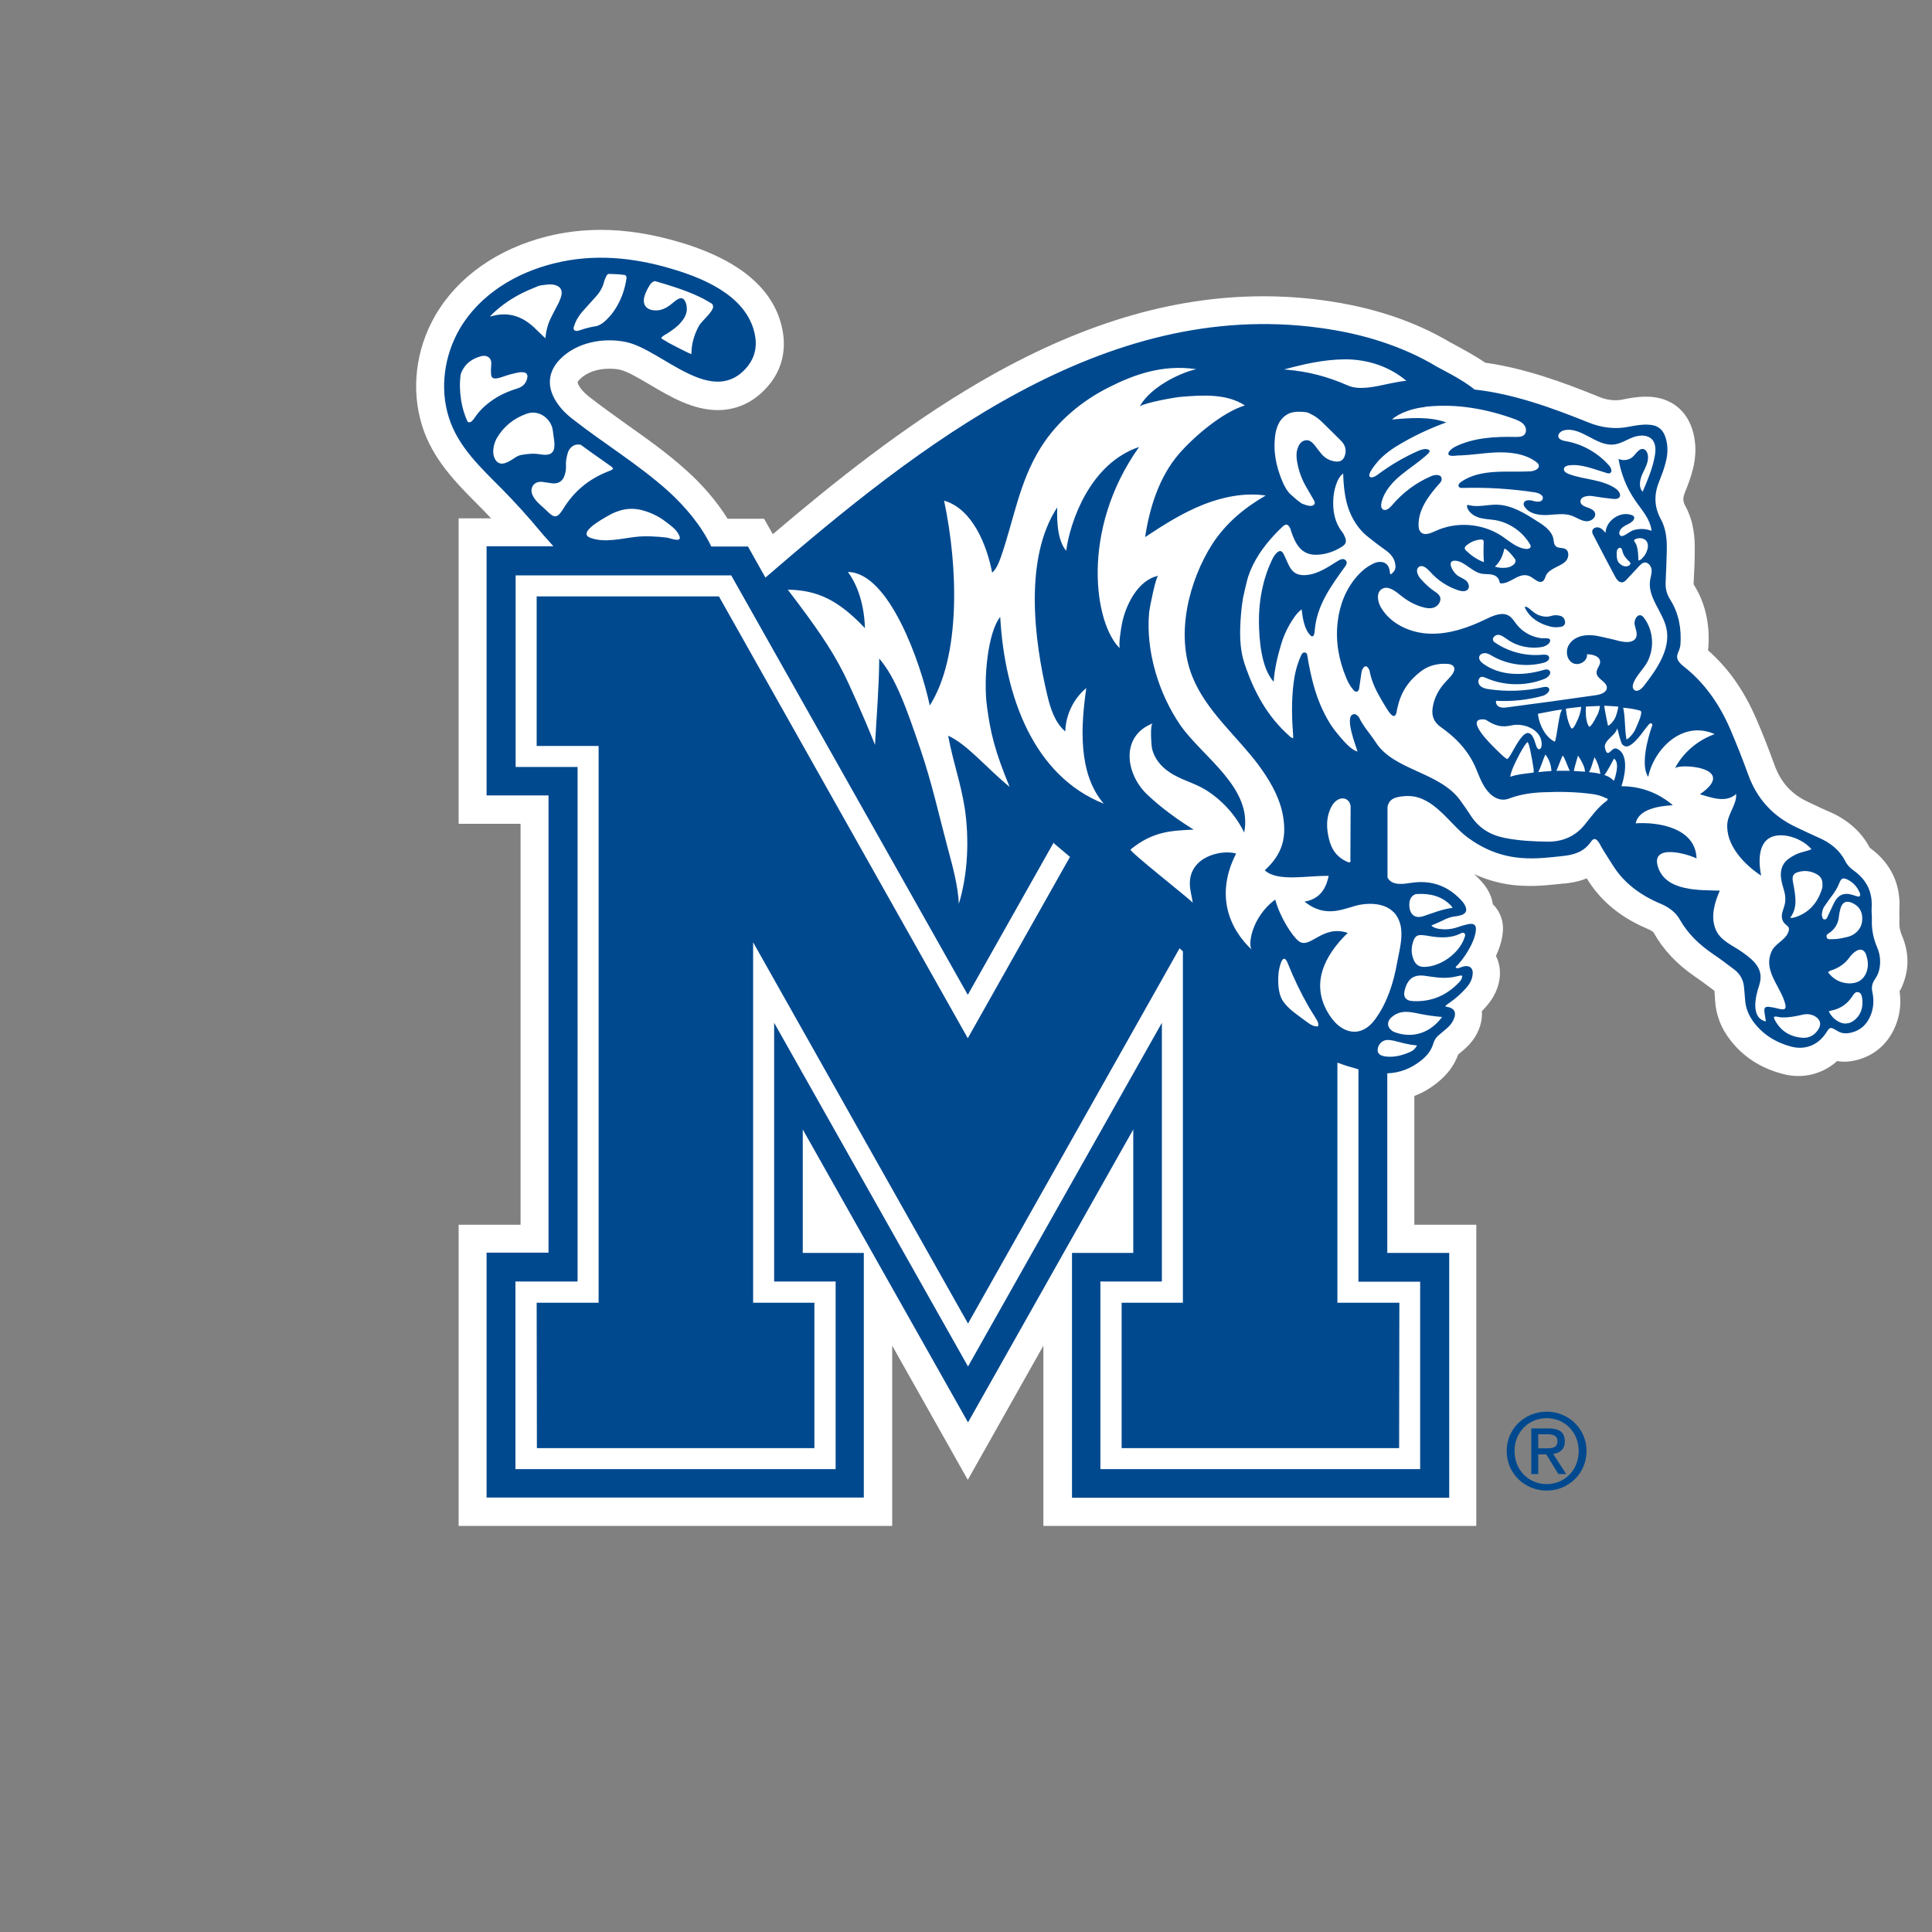 <?xml version="1.0" encoding="utf-8"?>
<!-- Generator: Adobe Illustrator 27.4.0, SVG Export Plug-In . SVG Version: 6.00 Build 0)  -->
<svg version="1.1" id="Layer_1" xmlns="http://www.w3.org/2000/svg" xmlns:xlink="http://www.w3.org/1999/xlink" x="0px" y="0px"
	 viewBox="0 0 864 864" style="enable-background:new 0 0 864 864;" xml:space="preserve">
<rect x="0" y="0" width="864" height="864" fill="#808080" stroke="none"/>
<style type="text/css">
	.st0{fill:#FFFFFF;}
	.st1{fill:#00498F;}
</style>
<g>
	<path class="st0" d="M466.6,682.4v-80.6l-33.8,60l-33.8-60v80.6H205.1V547.7h27.7V368.4h-27.7V231.8l14.5,0
		c-1.3-1.4-2.6-2.7-3.9-4.1c-0.8-0.8-1.6-1.6-2.5-2.5c-9.2-9.3-19.7-19.8-24.4-34.7c-5.1-16.2-2.9-34.3,5.9-49.5
		c10-17.2,27.8-29.7,50-35.3c7.7-1.9,15.7-2.9,23.9-2.9c11.6,0,23.3,1.9,36,5.7c27.5,8.3,42.8,22,45.6,40.7
		c1.2,8.2-0.8,15.9-5.7,22.2c-7.8,9.9-17,12-23.5,12c-11.2,0-21.5-6.1-30.6-11.5c-4.6-2.7-9.9-5.8-12.9-6.5
		c-1.6-0.4-3.3-0.5-5.1-0.5c-5.4,0-10.1,1.7-13.1,4.7c-0.7,0.7-1,1.2-1,1.3c0,0.1,0.1,0.7,0.6,1.6c0.9,1.6,2.4,3.2,4.4,4.8
		c5.5,4.3,11.1,8.3,17.1,12.6c8.9,6.3,18.1,12.8,26.6,20.5c7.5,6.7,13.7,14.1,18.4,21.6l16.3,0l3.9,6.9
		c27.4-23.3,58.6-48.3,92.8-68.2c44.2-25.7,85.6-38.2,126.6-38.2c8.9,0,17.9,0.6,26.7,1.8c22,3,40.7,9.2,57.2,19
		c0.3,0.1,0.8,0.4,1.5,0.8c3.3,1.8,9,4.8,13.8,8.1c17.7,2.5,34.8,8.7,50.7,15.2c2.6,1.1,5,1.6,7.5,1.6c1.2,0,2.4-0.1,3.6-0.4
		c2.9-0.6,6.3-1.2,10.1-1.2c0.3,0,0.6,0,0.9,0c10.2,0.3,17.6,6.1,20.2,16c1.4,5.3,1.3,10.9-0.2,16.7c-0.8,3.1-1.9,6.3-3.5,10.1
		c-1.1,2.8-0.8,4.3,0.2,6.1c3.8,7,4.3,14.1,4.2,20.1c0,4.2-0.2,8.7-0.5,14.3c0,0.5,0,0.6,0.1,0.8c5.1,8.1,7.2,17.5,6.5,27.8
		c0,0.5-0.1,1-0.2,1.5c9,7.9,16,17.8,21.4,30.2c2.9,6.6,5.6,13.5,8.4,21.2c2.8,7.7,7.5,12.9,14.9,16.4l1.7,0.8
		c2.8,1.3,5.4,2.6,8.1,3.7c8.1,3.6,14.1,8.9,17.8,15.9c0.1,0.1,0.2,0.1,0.3,0.3c9.3,6.8,13.8,16.4,13,27.8c0,0.3,0,1,0,1.5
		c0,1,0.1,2.3,0,3.7c-0.1,2.1,0.3,4.1,1.2,6.2c2.7,6.3,3.2,13,1.2,19.4c-0.6,1.9-1.3,3.7-2.3,5.4c0.9,6,0,12-2.7,17.4
		c-3.7,7.5-10.3,12.4-18.6,13.8c-1.1,0.2-2.3,0.3-3.4,0.3c-1.1,0-2.1-0.1-3.2-0.3c-4.8,4.3-10.9,6.7-17.4,6.7
		c-2.3,0-4.6-0.3-6.8-0.9c-9.8-2.5-17.8-7.6-23.7-15.3c-4.1-5.3-6.3-11.2-6.7-17.5c0-0.6-0.1-1.2-0.1-1.8c-0.1-0.8-0.1-1.7-0.2-2.6
		l-0.4-0.3c-2.8-2.1-5.4-4.1-8.1-5.9c-8.3-5.7-14.4-12.2-18.6-19.7c-0.2-0.4-1-1-2.1-1.5l-0.9-0.4c-1.2-0.5-2.4-1.1-3.7-1.7
		c-10-4.9-17.8-11.8-23.1-20.5c-0.1-0.1-0.1-0.2-0.2-0.3c-4.2,1.7-7.9,2.1-9.8,2.3l-0.4,0c-4.8,0.5-9.8,1.1-15.1,1.1
		c-1.8,0-3.6-0.1-5.4-0.2c-6.9-0.5-13.5-2.3-19.7-5.1c0.9,0.8,1.8,1.6,2.6,2.5c1.3,1.4,3.2,3.5,4.5,6.5c0.7,1.5,1.1,3,1.3,4.5
		c0.3,0.3,0.6,0.6,0.9,0.9c1.6,1.9,4.3,5.9,3.5,12.2c-0.5,4.2-1.9,7.6-3,10c1.6,3.2,2.2,6.9,1.5,10.9c-0.7,4-2.5,7.8-5.6,11.4
		c-0.7,0.8-1.4,1.6-2.2,2.4c0.2,2.7-0.2,5.9-2,9.6c-1.3,2.7-3.2,5.1-5.8,7.4c-0.9,0.8-1.9,1.6-2.8,2.4c-1.7,4.7-4.6,8.7-9,12.3
		c-3.3,2.7-6.8,4.8-10.6,6.2v57.6h27.7v134.7H466.6z"/>
	<path class="st1" d="M839.4,423.5c-1.6-3.8-2.4-7.7-2.3-11.8c0.1-1.9-0.2-3.7-0.1-5.6c0.5-7.1-2.2-12.6-7.9-16.7
		c-1.6-1.1-3-2.5-3.9-4.3c-2.6-5.1-6.8-8.3-11.9-10.5c-3.4-1.5-6.7-3.1-10.1-4.7c-10.4-4.9-17.5-12.7-21.4-23.5
		c-2.5-6.9-5.2-13.7-8.1-20.5c-4.8-11-11.4-20.6-20.9-28c-0.5-0.4-1-0.8-1.4-1.3c-1.3-1.3-1.8-2.8-1-4.6c0.5-1.2,1-2.4,1.1-3.7
		c0.5-7.2-0.7-14-4.6-20.2c-1.6-2.5-2.2-5.1-2-8.1c0.2-4.6,0.4-9.2,0.5-13.8c0.1-4.8-0.3-9.6-2.6-13.9c-3.1-5.6-3.2-11.2-0.8-17
		c1.1-2.8,2.2-5.6,2.9-8.5c0.9-3.4,1.1-6.8,0.2-10.3c-1.2-4.5-3.7-6.5-8.3-6.6c-2.8-0.1-5.5,0.4-8.2,0.9c-6.3,1.3-12.4,0.5-18.3-1.9
		c-15.9-6.4-33.4-12.8-50.9-14.7c-5.2-4.4-15.1-9.2-16.8-10.2c-7.8-4.7-16-8.3-24.5-11.1c-9-3-18.4-5-28-6.3
		c-96.5-13.1-179.4,52.7-247.8,111.7l-7.8-13.9l-16.4,0c-4.5-9.4-11.7-17.9-19.3-24.8c-13.5-12.1-29-21.4-43.1-32.5
		c-3.3-2.6-5.8-5.4-7.5-8.4c-3.7-6.4-2.9-12.7,2.2-18c7.5-7.7,19.6-9.9,29.8-7.7c16,3.5,38.9,30.2,54.4,10.5c3-3.9,3.8-8.3,3.2-12.6
		c-2.6-17.6-21.7-26-36.8-30.5c-17.5-5.3-35.4-7.1-53.3-2.6c-17,4.2-33.2,13.9-42.2,29.4c-6.8,11.8-8.9,26.4-4.8,39.4
		c4.1,13.2,14.4,22.6,23.8,32.1c6,6.1,11.7,12.4,17.1,18.9c1.9,2.3,3.9,4.4,5.9,6.7l-29.9,0v111.4h27.7v204.5h-27.7v109.5h168.7
		V560.3H359v-55.2l73.9,131l73.9-131v55.2h-27.4v109.5h168.7V560.3h-27.7V480c5.5-0.2,10.6-2.1,15.2-5.8c2.5-2,4.5-4.4,5.4-7.6
		c0.5-1.6,1.4-2.9,2.7-3.9c1.1-0.9,2.2-1.9,3.3-2.8c1.2-1,2.2-2.2,2.9-3.6c1.7-3.5,0.6-5.6-3.2-6.1c-0.2,0-0.3-0.1-0.2-0.4
		c0.4-0.6,1.2-0.9,1.8-1.4c2.7-1.9,5.2-4.1,7.4-6.6c1.4-1.6,2.5-3.4,2.8-5.5c0.6-3.3-1.2-4.9-4.4-4c-1,0.3-2,1-3.1,0.5
		c0-0.7,0.7-1,1.1-1.5c2.4-2.7,4.3-5.6,5.9-8.8c1-2.1,1.8-4.2,2-6.4c0.3-2.2-0.7-3.2-2.9-2.9c-1.8,0.3-3.6,0.9-5.4,1.5
		c-2.7,0.9-5.4,1.1-8.1,0.7c-1.2-0.2-2.5-0.5-3.5-1.5c1.8-0.8,3.4-1.4,5-2.2c2-1.1,4.1-1.8,6.4-2c0.7-0.1,1.4-0.3,2.1-0.5
		c2-0.7,2.6-2,1.7-4c-0.5-1.1-1.3-2.1-2.1-2.9c-6-6.3-13.4-8.8-22-7.5c-3.4,0.5-8.8,1.5-10.7-2.4c0,0,0,0,0,0v-31.7
		c0.8-3.2,2.9-4.4,8.2-4.7h1.7c11.1,0.5,18,12.6,25.9,18.5c7.2,5.3,15.1,8.5,24.1,9.2c6.3,0.5,12.4-0.2,18.6-0.9
		c5-0.5,9.4-1.9,12.5-6.4c1.2-1.7,2.2-1.5,3.4,0.2c0.4,0.6,0.8,1.2,1.1,1.9c1.6,2.8,3.4,5.5,5.1,8.2c4.4,7.1,10.5,12.1,17.9,15.8
		c1.4,0.7,2.8,1.3,4.2,1.9c3.3,1.5,6.2,3.6,8,6.8c3.6,6.4,8.8,11.3,14.8,15.4c3.3,2.2,6.4,4.6,9.6,7c2.8,2.1,4.2,5,4.4,8.5
		c0.1,1.6,0.3,3.2,0.4,4.8c0.2,3.9,1.7,7.4,4,10.4c4.3,5.6,10,9,16.8,10.8c6,1.5,11.5-0.6,15.1-5.7c0.4-0.6,0.8-1.2,1.2-1.8
		c0.6-0.9,1.4-1.1,2.3-0.6c0.6,0.3,1.1,0.6,1.7,0.9c1.6,1.1,3.4,1.4,5.3,1.1c4.3-0.7,7.4-3,9.3-6.9c1.8-3.7,2.1-7.6,1.2-11.6
		c-0.4-2-0.1-3.6,1-5.3c0.9-1.3,1.6-2.6,2-4.1C841.2,430.5,840.9,426.9,839.4,423.5z M288.3,132.2c0.5-1.6,1.3-3.1,2.2-4.6
		c0.7-1.1,1.4-1.7,2.4-1.9c7.3,2.1,13.6,4.1,19.6,6.9c2.2,1,4.2,2.2,6,3.3c0.2,0.3,0.3,0.6,0.4,1c0.4,2.2-5.1,6.7-6.2,8.6
		c-2.2,3.9-3.5,8.3-3.5,12.8c0,0.3-6.3-2.9-10.2-5c-1-0.6-2-1.2-3-1.8c-0.1-0.1-0.2-0.3-0.3-0.4c0.8-1,1.9-1.5,2.9-2.1
		c2.1-1.4,4.2-2.8,5.8-4.7c2.3-2.6,3.5-5.4,2.3-8.9c-0.8-2.1-2-2.6-3.9-1.4c-1.1,0.7-2,1.6-3.1,2.4c-2,1.5-4.3,2.6-6.9,2.4
		C288.8,138.6,287.1,136,288.3,132.2z M638.5,181.8c13.2-1.3,26.4,1.1,38.8,5.6c1.5,0.6,3.1,1.2,4.2,2.5s1.3,3.3,0.2,4.5
		c-1,1-2.5,1-3.9,1c-9.2-0.2-18.7,0.3-26.9,4.3c-0.9,0.4-4.2,2.6-2.9,3.8c0.7,0.6,2.8,0.3,3.7,0.2c1.8,0,3.6-0.2,5.4-0.3
		c3.5-0.3,7.1-0.8,10.6-1c6.7-0.4,13.8,0.2,19.2,4.1c0.5,0.4,1,0.8,1.2,1.4c0.6,1.8-2,2.8-3.8,2.9c-10.6,0.5-22.2-1.3-30.9,4.7
		c-0.7,0.5-1.4,1.3-1.1,2c0.3,0.7,1.2,0.8,2,0.7c10.8-0.3,21.6,0.4,32.2,2c1.7,0.3,3.9,1.3,3.4,2.9c-0.4,1.6-2.7,1.4-4.3,0.9
		s-3.9-0.5-4.2,1.1c-0.1,0.7,0.2,1.3,0.6,1.8c2.2,3,6.4,3.6,10.1,3.4c3.7-0.2,7.5-0.9,11,0.4c2.1,0.8,3.9,2.2,6.2,2.4
		s4.8-1.8,3.9-3.9c-1.1-2.6-6.1-2-6.4-4.8c-0.2-2.4,3.3-2.9,5.6-2.5c3,0.5,5.9,0.9,8.9,1.2c1,0.1,2.3,0.1,2.9-0.7
		c0.9-1.2-0.3-2.9-1.5-3.8c-6.1-4.3-14.2-4-21.1-6.6c-1.1-0.4-2.4-1.2-2.2-2.4c0.2-1,1.4-1.4,2.3-1.5c5.7-0.7,11.2,1.8,16.7,3.4
		c0.5,0.2,1.1,0.3,1.6,0.1c1.2-0.6,0.5-2.4-0.4-3.4c-5-5.7-11.9-9.6-19.3-10.9c-1.4-0.2-3.1-0.7-3.4-2c-0.3-1.4,1.3-2.6,2.7-2.9
		c7.6-1.6,14.3,7.2,22,6.4c3.1-0.3,5.7-2.1,8.6-3.2c2.9-1.1,6.5-1.3,8.6,0.9c1.8,1.9,1.7,5,1.2,7.6c-1,5.5-3.2,10.7-5.4,15.8
		c-2-2.2-1.2-5.7,0.1-8.4c1.3-2.7,2.9-5.6,2.1-8.5c-0.2-0.9-0.8-1.8-1.6-2.1c-2-0.7-3.4,1.8-4.9,3.3c-1.7,1.6-4.4,2-6.5,1
		c1.1,6.6,3.6,13,7.4,18.5c2.9,4.3,6.8,8.3,7.4,13.7c-2.6-1-5.4-1.1-8.1-0.3c-1.3,0.3-4.4,3-5.5,2.6c-0.7-0.2-1-1.1-0.8-1.8
		c0.5-1.8,2.4-2.8,3.9-3.5c1.5-0.7,3.6-2.3,2.4-3.6c-0.2-0.3-0.6-0.4-0.9-0.5c-5.1-1.8-11.4,2.5-11.6,8c-0.8-0.9-1.6-1.9-2.7-2.3
		c-1.1-0.4-2.6-0.1-3.1,1c-0.4,0.9,0.1,2,0.6,2.8c3.1,6,6.2,11.9,9.4,17.9c0.7,1.4,1.9,3,3.5,2.7c0.7-0.2,1.3-0.7,1.8-1.3
		c1.9-2,3.8-4.1,5.7-6.1c0.6-0.6,1.2-1.2,2-1.4c1.7-0.4,3.2,1.4,3.4,3.1c0.2,1.7-0.5,3.4-0.7,5.1c-1,7.4,5.6,13.7,7.3,21
		c2.1,9.4-4.2,18.4-10.1,26c-1.1,1.4-3,2.9-4.3,1.7c-0.9-0.8-0.7-2.2-0.2-3.3c1.3-3,3.7-5.4,5.5-8.1c3.9-6.3,3.6-14.9-0.9-20.8
		c-0.3-0.4-0.6-0.8-1.1-1c-1.9-0.9-3.4,1.9-3.1,3.9c0.4,2,1.5,4.2,0.6,6c-1.2,2.4-4.7,2.1-7.3,1.5c-1.9-0.5-3.9-1-5.8-1.4
		c-3-0.7-6.1-1.5-9.1-1.2c-3.1,0.2-6.2,1.6-7.8,4.3s-1,6.6,1.7,8.1c2.7,1.5,6.8-0.8,6.4-3.9c2.5,0,5.8,0.8,5.9,3.4
		c0,1.7-1.7,3.1-1.6,4.9c0.1,2.8,4.6,3.9,4.6,6.6c0,2.2-2.8,3.1-5,3.4c-13.1,1.9-26.3,3.7-39.4,5.4c-1.2,0.2-2.4,0.3-3.5-0.1
		s-2-1.7-1.6-2.8c7,0.4,14.1-0.4,20.8-2.2c1.8-0.5,3.9-2.5,2.5-3.7c-0.6-0.5-1.5-0.3-2.3-0.2c-7.9,1.8-16.2,2.1-24.3,0.9
		c-1.5-0.2-3.1-0.6-4.1-1.8s-0.6-3.4,0.8-3.7c0.7-0.1,1.4,0.2,2.1,0.5c8.2,3.6,17.8,3.7,26.1,0.4c1.6-0.6,3.4-2.5,2.2-3.7
		c-0.7-0.8-1.9-0.5-2.9-0.2c-8.9,2.6-19.2,2.6-26.7-2.9c-1-0.7-2-1.8-1.8-3c0.2-1.2,1.6-1.8,2.8-1.7c1.2,0.1,2.3,0.8,3.3,1.4
		c6.8,3.8,15.1,4.9,22.7,2.9c1.3-0.3,3-1.4,2.4-2.7c-0.4-1-1.8-1-3-0.9c-7.3,0.7-14.8-1.2-20.9-5.3c-0.4-0.3-0.8-0.5-1-0.9
		c-0.7-1.3,0.9-2.8,2.3-2.7s2.6,1.1,3.8,1.9c4.5,3.3,10.4,4.5,15.9,3.5c1.1-0.2,2.8-1.1,3.3-2.2c0.9-2.3-2.5-1.5-3.8-1.7
		c-4.3-0.5-8.3-2.7-11-6.1c-1-1.3-1.9-2.8-3.3-3.8c-3-2-7-0.3-10.3,1.3c-7.8,3.8-16.3,6.8-25,6.6c-8.7-0.2-17.7-4.2-22.1-11.7
		c-1.6-2.7-2.2-6.7,0.4-8.3c2.8-1.7,6.1,1,8.7,3.1c2.6,2.1,5.6,3.8,8.8,4.8c1.9,0.6,4.1,1.1,6,0.3c1.9-0.8,3.3-3.1,2.4-4.9
		c-0.5-1-1.4-1.6-2.3-2.2c-2.4-1.6-4.5-3.6-6.4-5.8c-1.3-1.5-2.3-4.1-0.6-5.2c1.6-1.1,3.6,0.7,4.9,2.1c3.4,3.9,7.8,6.8,12.7,8.4
		c1.5,0.5,3.4,0.7,4.3-0.5c0.8-1.1,0.3-2.7-0.7-3.7c-1-0.9-2.3-1.4-3.5-2.1c-2.4-1.3-6.1-7.6-1-6.9c3.9,0.6,7,4.8,11,5.7
		c2.6,0.6,5.9-0.4,7.7,2.2c1.2,1.7-0.2,2.5,2.5,2.1c4-0.7,7.6-5.3,12-2.9c1.8,1,3.8,3.2,5.5,2c0.8-0.6,1-1.7,1.4-2.6
		c0.8-1.7,2.7-2.7,4.4-3.6s3.6-1.6,4.8-3.2c1.1-1.6,1.1-4.2-0.6-5c-1.3-0.7-3.1-0.2-4.2-1.2c-0.9-0.8-0.9-2.1-1.1-3.3
		c-0.7-3.5-4-5.9-7.1-7.8c-5.6-3.6-11.5-7.3-18.1-7.5c-4.1-0.1-8.2,1.2-12.2,0.3c-0.8-0.2-1.4-0.5-1.2,0.7c0.1,0.7,0.6,1.5,1.1,2.1
		c1,1.2,2.3,2,3.7,2.5c2.5,0.9,5.2,0.9,7.8,1.3c6.3,1.1,12.1,5.1,15.4,10.6c0.3,0.4,0.5,0.9,0.4,1.4c-0.2,0.7-1.2,0.9-2,0.9
		c-4.2-0.4-7.5-3.5-10.9-5.8c-8.7-5.7-20.3-6.6-29.7-2.2c-2.2,1-5,2.2-6.6,0.4c-0.7-0.8-0.9-1.9-0.9-2.9c-0.2-7,4.4-13.2,9.1-18.5
		c0.7-0.7,1.4-1.6,1.2-2.6c-0.3-1.9-3.1-1.7-4.8-0.9c-6.7,2.9-12.7,7.4-17.4,13c-1.1,1.3-2.9,2.8-4.2,1.7c-0.8-0.7-0.7-1.9-0.5-2.9
		c1.2-5.2,5.1-9.5,9.3-12.8c3.3-2.7,6.9-5,10.2-7.9c1-0.9,3.5-2.7,0.9-3.2c-1.3-0.3-2.9,0.3-4.1,0.8c-6.5,2.9-12.6,6.5-18.3,10.8
		c-0.7,0.5-2,1.2-2.9,0.9c-2.2-0.8,3-6.7,3.8-7.6c3.1-3.3,7-5.9,11-8.1c6.1-3.5,12.5-6.4,19.1-8.8c-7.7-2.7-16.1-2-24.3-1.3
		c3.4-3.1,9.6-5,14.2-5.5C637.4,181.9,638,181.8,638.5,181.8z M736.8,245.4c-0.3,1.1-0.7,2.1-1.4,3.1c-0.4,0.5-0.9,1-1.3,1.5
		c-0.1,0.1-1.4,1-1.4,0.5c-0.1-2.3-0.1-4.6-0.9-6.8c-0.5-1.4-1.9-2.1-0.2-2.7C734.6,239.9,737.7,241.6,736.8,245.4z M727.2,253.3
		c-1.3,0-2.4-0.7-3.2-1.6c-0.8-0.8-0.9-2.1-1-3.2c0-0.7-0.1-1.5,0.1-2.2c0.2-0.9,1.2-1.8,1.9-1.1c0.5,0.5,0.5,1.2,0.7,1.8
		c0.2,0.6,0.5,1.2,0.8,1.7c0.6,0.9,1.3,1.6,2,2.3c0.2,0.2,0.4,0.3,0.5,0.5C729.6,252.7,727.9,253.3,727.2,253.3z M731.4,326
		c-0.6,1.5-2.6,4.1-4,4.7c0-0.2-0.1-0.3-0.1-0.5c-0.8-4.5-0.4-9.2-1.4-13.7c2.6,0.2,5.2,0.6,7.6,1.3
		C734.9,318.3,732.8,322.8,731.4,326z M723.7,316c-0.2,1.6-0.6,3-1.2,4.6c-0.5,1.3-1.6,2.7-2.7,3.6c-0.2,0.2-0.5,0.3-0.7,0.2
		c-0.1-0.1-0.1-0.2-0.1-0.3c-0.1-0.4-1.4-6.8-1.6-8.5C719.4,315.7,721.6,315.8,723.7,316z M713.1,338.6c1.3,2.3,2.2,4.8,2.6,7.5
		c-1.1-0.3-2.2-0.5-3.3-0.6c-0.6-0.1-1.2-0.1-1.8-0.2C711.8,343.3,712.2,340.8,713.1,338.6z M710.5,324.8c-1.4-2.3-1.4-6.1-1.3-8.8
		c0.5,0,1-0.1,1.6-0.1c1.6-0.1,3.1-0.1,4.7-0.2c-0.1,1.2-0.4,2.1-0.8,3.3C714.5,319.3,711.3,326.2,710.5,324.8z M673.8,339.4
		c-2-1.4-3.5-3.1-5.3-4.8c-1.3-1.3-13.6-13.2-5.2-12.9c0.9,0,1.4,0.3,1.8,0.6c3.7,2.3,6.5,3.1,10.9,2.1c5.4-1.3,14.1,2,13.4,9.1
		c-0.1,0.6-0.3,1.3-0.8,1.5c-1,0.4-1.5-1-2-2.7C682.6,318.7,675.6,340.4,673.8,339.4z M685.8,345.5c-1,0.1-2.1,0.3-3.1,0.4
		c-0.8,0.1-4.8,0.5-7.3,1.5c0.1-0.5,0.2-1,0.2-1.2c0.7-2.6,2-5.1,3.2-7.5c1.2-2.3,2.4-4.7,4.1-6.7c0.6-0.7,1.3,3.1,1.4,3.3
		c0.4,2.2,0.9,4.3,1.2,6.5C685.6,342.2,686.1,345,685.8,345.5z M691.1,337.4c1.7,2.2,2.6,4.8,2.7,7.4c-2,0.1-4,0.3-5.9,0.5
		C689.2,342.8,689.9,340,691.1,337.4z M687.9,320.2c0-0.2-0.1-0.5-0.1-0.7c0-0.1,0-0.2,0-0.3c0,0,0,0,0,0c3.3-0.6,6.5-1.3,9.8-1.8
		c0.4,0,0.8,0,1.2,0c-1.6,0-2.5,12.8-3.5,14.3C691.3,329.8,688.6,324.6,687.9,320.2z M698.9,337.9c0.2,0.2,0.5,0.7,0.8,1.4
		c0.8,1.7,1.8,4.5,2.3,5.4c-2,0-4,0-6,0C696.7,343.5,698.3,338.6,698.9,337.9z M700.3,317.2c0-0.1,0-0.2,0-0.3
		c2.3-0.3,4.5-0.6,6.8-0.8c-0.1,2.3-1.1,5-2.1,6.9c-0.2,0.5-1.7,3.8-2.4,2.5c-0.1-0.1-0.1-0.2-0.2-0.3
		C701.1,322.6,700.6,320.1,700.3,317.2z M705.7,337.9c0.3,0.5,0.6,1,1,1.6c1,1.7,2.1,3.8,2.1,5.6c-1.6-0.1-3.3-0.2-4.9-0.3
		C703.6,344.7,705.6,338.3,705.7,337.9z M663.6,251.4c-3.2-1.2-5.7-3-8-5.2c-0.8-0.8-0.7-1.5,0.1-2.2c1.9-1.6,4-2.5,6.4-2.7
		c1-0.1,1.5,0.2,1.4,1.3C663.4,245.5,663.4,248.3,663.6,251.4z M668.5,253.4c2.3-2,3.5-4.8,4.2-7.8c0-0.2,0.3-0.3,0.4-0.2
		c1.8,1.2,3,2.8,4.2,4.3c0.8,1,0.5,2-0.4,2.8c-1,0.9-2.3,1.3-3.6,1.4C671.8,254,670.4,254,668.5,253.4z M601.3,160.7
		c10.2-0.1,20.3,3.3,27.6,9.6c-2.3,0.2-5,0.7-7.8,1.3c-6.4,1.4-13.4,3-18.3,0.8c-9.2-4-17.4-6.2-27.5-7.1c-0.4,0-0.7,0-1-0.1
		C583.3,162.8,591.8,160.8,601.3,160.7z M570.4,193.9c0.1-0.8,0.3-1.6,0.6-2.4c1-3.4,3.2-5.8,6.2-6.9c2.2-0.6,4.7-0.6,7.3-0.2
		c0.6,0.2,1.2,0.5,1.8,0.8c1.9,0.9,3.6,2.2,5.1,3.7c2.8,2.7,5.5,5.4,8.3,8.2c1.8,1.8,2.5,3.9,1.8,6.4c-0.6,2.1-1.9,3.1-4.1,2.9
		c-2.7-0.3-4.9-1.5-6.6-3.6c-1-1.2-1.9-2.4-2.8-3.6c-1.1-1.3-2.3-2.6-4.2-2.3c-2.1,0.4-3,2.1-3.6,3.9c-0.5,1.5-0.4,3-0.3,4.5
		c0.6,4.6,2.1,8.9,4.5,12.9c1,1.7,2,3.5,3,5.2c0.4,0.7,0.9,1.4,0.3,2.2c-0.6,0.7-1.4,0.7-2.2,0.6c-1.2-0.2-2.3-0.6-3.3-1
		c-1.8-1.2-3.6-2.8-4.8-3.9c-0.4-0.3-0.7-0.7-1-1c-0.4-0.6-0.9-1.1-1.3-1.8c0-0.1-0.1-0.1-0.1-0.2c-0.6-1-1.1-2-1.5-3
		C570.6,208.5,569.2,201.4,570.4,193.9z M287.3,228.2c3.7,1,7.3,2.7,10.4,5.1c2.3,1.8,4.7,3.3,6,6.1c0.5,1,0.4,1.5,0,1.8
		c-1.1,0.7-4.6-0.7-5.6-0.8c-4.1-0.5-9.8-0.8-13.8-0.3c-6.4,0.7-14,2.8-20.3,0.4c-5.9-2.2,5.3-8.3,7.5-9.6
		C276.5,227.9,281.7,226.7,287.3,228.2z M256.6,146.3c0.7-2.6,2.1-4.9,3.8-6.9c2.1-2.3,4.2-4.7,6.3-7c1.7-1.9,2.9-4.1,3.5-6.6
		c0.2-0.7,0.5-1.4,0.8-2c0.2-0.6,0.6-1,1-1.3c1.7,0,3.3,0.1,5,0.2c0.9,0.1,1.7,0.2,2.6,0.3c0.4,0.4,0.6,0.8,0.6,1.3
		c-0.8,5.6-2.7,10.6-5.8,15c-1,1.4-2.2,2.8-3.5,4c-1.2,1.1-2.4,2-4,2.5c-2.5,0.4-5.1,1-7.6,1.9c-0.4,0.1-0.8,0.2-1.2,0.3
		C256.8,148,256.3,147.4,256.6,146.3z M219.3,141.3c4.6-4.7,10.2-8.5,16.7-11.4c1.7-0.7,3.3-1.4,5-2.1c0.8-0.2,1.6-0.3,2.5-0.4
		c1.6-0.2,3.2-0.4,4.8,0.1c2.2,0.6,3.2,2.1,2.8,4.4c-0.3,1.4-0.9,2.8-1.5,4c-1.1,2.1-2.2,4.1-3.2,6.2c-1.4,2.8-2.2,5.8-2.5,9.2
		c-1.9-1.8-3.6-3.5-5.3-5.1c-5.5-5-11.7-6.9-19.1-4.7C219.2,141.5,219.2,141.4,219.3,141.3z M212.4,186.6c-1.3,2-2.3,2.7-3.3,2
		c-1.4-3.1-2.4-6.4-2.9-9.7c-0.6-3.9-0.7-7.6-0.2-11.4c0.1-0.3,0.2-0.6,0.3-0.9c1.7-4,4.8-6.2,8.8-7.3c2.3-0.6,4.8,0.3,4.6,3.6
		c-0.1,1.4-0.2,2.7-0.1,4.1c0,1.8,0.8,2.5,2.6,2.2c1.2-0.2,2.3-0.6,3.5-1c2-0.7,4-1.2,6.1-1.6c0.8-0.2,1.6-0.2,2.4-0.1
		c1.3,0.2,1.9,1.1,1.6,2.5c-0.5,2.4-2,4-4.4,4.7c-3.2,1-6.2,2.2-9.1,3.9C218.4,180,215,182.8,212.4,186.6z M229.8,205
		c-3.1,2.1-6.9,4.2-8.8-0.5c-1-2.5-0.1-6.4,1.2-8.6c3.1-5.3,7.7-8.9,13.4-10.9c5.7-2,11,2.6,11.6,7.4c0.3,2.8,1.1,6,0.6,8.2
		c-0.5,2.1-2,3.3-6.1,2.6c-2.7-0.5-5.5-0.3-8.2,0.2C232.2,203.5,231,204.2,229.8,205z M244.6,228.5c-1.9-1.9-4.1-3.4-5.6-5.6
		c-0.8-1.2-1.4-2.4-1.3-3.8c0.2-2.5,2.2-3.9,4.8-3.6c1.4,0.2,2.7,0.4,4.1,0.6c3,0.5,5.2-0.9,6-3.9c0.4-1.3,0.6-2.7,0.5-4.1
		c-0.1-1.6,0.2-3.2,0.6-4.8c0.7-3.3,3.2-5,6-4.4c3.4,2.5,6.8,4.9,10.1,7.2c1.3,0.9,2.5,1.8,3.8,2.7c0.2,0.3,0.4,0.5,0.6,0.8
		c-0.7,0.8-1.6,0.9-2.4,1.3c-8.6,3.4-15.2,8.9-20,16.8C249.3,231.7,247.9,231.9,244.6,228.5z M635.1,573.1V657H492.1v-83.9h27.5
		l0-115.7l-86.7,153.7l-86.7-153.7l0,115.7h27.5V657H230.5v-83.9h27.8V343h-27.7v-85.7H327l105.8,187.6l38.4-68.1
		c0.1,0.1,0.1,0.3,0.2,0.4c1.9,1.6,4.3,3.6,7.1,6l-45.7,81.1L321.5,266.7H240v66.9h27.7v249H240l0.1,65h124.1v-65h-27.4V421.4
		l96.1,170.5l94.6-167.8c0.5,0.4,1,0.9,1.5,1.3v157.2h-27.4v65h124.1l0.1-65h-27.7V475.2c3,1.2,6.2,2.1,9.4,3v95H635.1z M571.7,436
		c0.1-2.3,1.8-11.2,4.2-5.2c2.8,7,5.8,13.2,9.4,19.5c1,1.7,2.1,3.4,3.2,5.2c0.7,1.1,1.4,2.4,0.9,3.5c-2,0.2-3.8-1.1-5.4-2.3
		c-3.6-2.8-8.3-5.6-10.6-9.6C571.6,444,571.5,439.3,571.7,436z M630.9,470.3c-3.5,1.6-7.1,2.6-11,2.2c-2.6-0.3-3.8-1.2-3.8-2.9
		c0-2.2,1.7-4.2,3.9-4.5c1.1-0.1,2.2,0.1,3.3,0.3c3.3,0.8,6.7,1.9,10.4,2.1C632.9,469,632,469.8,630.9,470.3z M624.3,461.8
		c-0.6-0.2-1.2-0.4-1.7-0.8c-2.2-1.5-2.5-3.9-0.6-5.8c1.9-1.8,4.1-2.7,6.8-2.7c2.3,0,4.5,0.6,6.7,1c3,0.6,6,1,9.4,1.3
		C639.7,461.9,632,464.4,624.3,461.8z M641,418.9c4.1,0.5,8.1,0.5,11.9-1.3c0.6-0.3,1.4-0.8,2-0.2c0.6,0.6,0.2,1.4,0,2
		c-2.3,6.8-10.3,12.7-17.6,13c-2.7,0.1-4.2-0.9-5.2-3.4c-1.1-2.8-1-5.5,0-8.3c0.8-2.1,1.8-2.7,4.1-2.5
		C637.8,418.3,639.4,418.7,641,418.9z M631.3,401.1c0.7-0.8,1.5-1.3,2.5-1.3c5.7-0.3,10.9,0.9,15,5.1c0.2,0.2,0.4,0.5,0.8,1.1
		c-4.7,0.6-8.8,2.3-13,3.7c-2.5,0.8-4.3,0.3-5.4-1.3C629.9,406.4,629.9,402.7,631.3,401.1z M628.3,442.4c1.4-4.9,4.1-6.7,9.1-6
		c3.4,0.5,6.8,1.1,10.3,0.8c1.6-0.1,3.2-0.4,4.8-0.8c0.5-0.1,0.9-0.3,1.4,0c0,1.2-0.6,2.1-1.4,2.9c-5.6,5.9-12.4,8.8-20.5,8.4
		C628.5,447.6,627.3,445.7,628.3,442.4z M623,407.7c0.6,0.5,1.1,1.1,1.5,1.8c4.1,6,1.5,14.5,0.3,21c-1.6,9-4.4,17.9-9.8,25.3
		c-6.4,8.8-15.2,6.5-20.5-1.9c-8.8-13.6-2.3-26.5,8.2-36.7c-11.5-3.9-16.9,7.7-22,3.6c-2.8-2.2-8.3-10.6-10.4-18.5
		c-10.8,7.9-12.5,21.1-10.3,22.6c-10.6-9.8-16.5-25-7.2-43.2c-6.7-1.9-21,1.4-20.7,13.8c0.1,3.1,0.9,5.2,1.3,8.2
		c-2.1-2.3-28.7-23.1-27.8-23.8c10.2-8.4,18.8-8.4,28.2-8.9c-7.3-4.5-14.7-9.9-20.9-15.8c-9.7-9.4-11.8-26.1,2.6-31.7
		c-1.3,0.5-0.6,9.9-0.3,11.3c1,4.3,3.9,7.9,7.6,10.4c5.2,3.6,11.2,4.8,16.5,8.1c7.3,4.6,13.3,11.2,17.1,19
		c4-19.9-18.5-33.7-28.4-47.8c-9.8-14.1-15.7-33.4-14.1-50.7c0.2-2,3-16.1,4.1-16.3c-9.2,1.8-14.8,13.5-16.3,21.7
		c-0.3,1.4-1.7,9.9-0.8,10.8c-11.4-10.6-18.1-52.7,8.5-90.1c-22.1,7.4-30.9,33.7-32.6,46.4c-4-4.7-4.2-13.8-4-19.4
		c-14.9,22.7-10.4,59.1-4.4,84.2c1.4,5.9,3.4,12.1,8,16c0.2-7.4,3.7-14.7,9.4-19.4c-2.4,16.6-3.9,38.1,7.8,51.7
		c-31.3-12.4-44.3-47.8-46.3-83.5c-5.3,6.4-7.7,27-5.9,40.2c1.6,12,3.6,20,10.1,35.8c-10.6-8.7-18.9-19-27.5-22.9
		c2.6,13.4,5.5,20.4,7.4,32.2c2.1,13.8,1.5,29.5-2.6,43c-0.4-8.1-2.7-16.5-4.8-24.3c-4.1-15.3-7.2-29.6-12.3-44.6
		c-6.4-18.9-11.2-32.3-18.5-40.8c-0.1,12.9-1.2,25.8-1.9,38.6c-5.1-12.9-11.8-27.6-13.8-31.6c-6-11.9-13-21.8-25.2-37.8
		c13.1,0.2,22.5,4.5,34.5,17.2c-0.4-12.7-4.4-20.8-7.6-25.1c18.3,0.1,32.5,40.4,36.6,59.7c13.9-21.9,12.7-61.9,6.4-91.6
		c12.6,3.6,19.1,19.7,21.5,32.2c1.9-1.7,2.9-4.2,3.8-6.7c5.9-16.8,8.2-33.7,17.9-49.2c7.3-11.7,18.3-20.9,30.5-27
		c10.7-5.4,23.6-10.4,39.1-8.1c-4.5,0.9-10.5,3.8-13.3,5.5c-4.6,2.7-9.3,6.4-12,11.1c2.7-1.7,15.9-4.1,19.1-4.3
		c9.2-0.7,19.8-1.4,27.9,3.9c-10,3.1-22.5,13.7-29.4,21.6c-8.9,10.3-13.2,24.1-15.2,37.3c8.4-5.6,17-11,26.4-14.7
		c8.5-3.3,18.3-5.3,27.5-3.9c-9.6,5.6-17.6,12.2-23.8,21.6c-10.5,16.5-16.6,40.4-9,59.3c6.1,15.4,19.9,26.6,29.6,39.6
		c4.7,6.4,9,13.5,10.7,21.4c2.2,10.8,0.1,18.4-7.9,25.7c5.8,5.3,19,2.3,28.6,2.5c-0.9,4-2.8,10.2-10.8,11.5c9.9,8,18.1,2.7,24.8,1.4
		C613.3,403.7,619.2,404.1,623,407.7z M603.6,385.7c-0.2-0.1-0.4-0.1-0.6-0.1c-4.8-1.9-7.5-5.4-8.7-10.5c-1.1-4.6-1.3-9.1,0.7-13.5
		c0.7-1.6,1.7-3,3.2-3.9c2.7-1.6,5.5-0.1,5.8,2.9c0,0.3,0,0.6,0,1c0,7.6-0.1,15.2-0.1,22.8C604,384.8,604.1,385.2,603.6,385.7z
		 M718.3,358.3c-3.9,2.9-6.6,6.8-9.6,10.5c-4.2,5.2-9.8,7.6-16.4,7.6c-6.5-0.1-13.1-0.4-19.5-1.7c-6.4-1.3-11.5-4.4-15.1-10
		c-1.4-2.2-2.9-4.3-4.4-6.4c-9.2-13.2-30-13.6-38.1-26.4c-2.4-3.7-5.5-7-7.4-11c-0.2-0.4-0.5-0.7-0.8-0.9c-0.6-0.6-1.2-0.8-2-0.5
		c-3.7,1.3,1.4,14.2,2.1,16.6c-3.2-0.8-6.9-5.5-9-8c-2.6-3.1-4.8-6.7-6.5-10.4c-3.5-7.3-5.3-15-6.7-22.9c0-0.2,0-0.5-0.1-0.7
		c-0.2-0.9-0.1-2.2-1.3-2.3c-1.2-0.1-1.5,1.1-1.9,1.9c-1.6,3.7-2.6,7.6-3.1,11.7c-1,7.9-0.8,15.8-0.2,23.7c0,0.3,0,0.6,0,1
		c-0.1,0-0.2,0-0.3,0c-0.4-0.2-0.7-0.4-1-0.6c-0.1-0.1-0.2-0.2-0.3-0.3c-9.9-8.7-15.9-19.8-20-32c-2.6-7.5-2.3-15.1-1.7-22.8
		c0.2-2.4,0.5-4.7,0.9-7.1c0.6-2.7,1.2-5.4,1.8-7.7c0.2-0.6,0.3-1.2,0.5-1.8c2.4-7.1,6.6-13.1,11.6-18.5c1.3-1.4,2.6-2.7,3.9-3.9
		c0.3-0.3,0.6-0.5,0.9-0.6c0.9-0.5,1.6,0,2.3,1.3c0.3,0.6,0.4,1.2,0.6,1.8c0.7,1.9,1.4,3.8,2.5,5.5c2,3.2,4.9,4.8,8.7,4.7
		c4.1-0.1,7.9-1.4,11.4-3.6c1.9-1.2,2.2-2.4,1.3-4.5c-0.3-0.7-0.7-1.5-1.2-2.1c-3.5-4.6-4.3-9.8-3.9-15.3c0.2-3,1.5-8.7,4.1-10.6
		c0.1-0.1,0.2-0.1,0.3-0.2c0,2.4,0.2,4.5,0.4,6.6c0.5,4.3,1.4,8.4,3.3,12.3c1.8,3.7,4.2,6.9,7.4,9.4c2.6,2.1,5.2,4.1,7.9,6
		c2.3,1.6,3.9,3.6,4.3,6.4c0.3,1.9-0.3,3.1-2.1,4.4c-0.5-0.6-0.3-1.4-0.5-2.1c-0.5-2.4-2.2-3.7-4.7-3.5c-1.1,0.1-2.2,0.5-3.2,1.1
		c-2.6,1.3-4.8,3.2-6.7,5.4c-5.1,5.9-7.7,12.8-8.6,20.4c-1,8.7,0.5,17,3.9,25.1c0.7,1.7,1.6,3.4,2.8,4.8c0.5,0.6,1,1.4,1.9,1.2
		c0.9-0.3,1-1.2,1.1-2c0.3-2.1,0.6-4.2,0.9-6.2c0.1-0.8,0.3-1.6,0.8-2.3c0.7-1.1,1.6-1.1,2.3,0c0.4,0.5,0.6,1.1,0.7,1.8
		c0.9,4.5,2.9,8.5,5.2,12.4c0.9,1.5,1.8,3.1,2.8,4.6c0.4,0.6,0.8,1.2,1.3,1.7c1.3,1.4,2.1,1.2,2.6-0.6c0.2-0.9,0.3-1.9,0.6-2.8
		c1.5-6.6,5.1-11.8,10.5-15.8c3.5-2.6,7.6-3.5,11.9-3.2c2.7,0.2,3.7,2,2.2,4.3c-0.8,1.3-2,2.4-3,3.5c-3.1,3.3-5.3,7.1-6,11.7
		c-0.6,3.7,0.5,6.6,3.7,8.8c2.5,1.8,4.9,3.7,7.1,5.9c3.9,3.9,6.9,8.3,8.9,13.4c0.9,2.2,1.8,4.5,3,6.6c1.1,1.9,2.4,3.6,4.2,4.9
		c2.3,1.6,4.7,2.1,7.3,1.1c5-1.9,10.1-2.6,15.4-2.8c7.3-0.3,14.5-0.2,21.8,0.8c2.1,0.3,4.1,0.8,6,1.8
		C719.1,357,719.3,357.6,718.3,358.3z M722.4,347.2c-0.2,0.6-0.3,1.1-0.5,1.6c0,0.1-0.1,0.2-0.1,0.2c-0.1,0-0.2,0-0.3,0c0,0,0,0,0,0
		c-1-1.1-2.4-1.9-4-2.4c1.3-1.6,3.9-6.6,4.2-7.2c0-0.1,0.1-0.1,0.1-0.1c0.1,0,0.1,0,0.2,0.1C723.9,341.1,723,344.9,722.4,347.2z
		 M791.5,450.3c-3.7-0.5-2.3,2-1.8,6.5c-7.1-1.6-4.5-11.7-3-16.1c2.3-7-1.9-10.9-7.4-14.8c-4.3-3.1-10.1-5.2-12.1-10.4
		c-2.3-5.7-0.4-11.9,1.9-17.2c-8.9-0.3-24.3,0.5-27.7-10.8c-3.1-10.2,12.9-5.8,17.3-3.6c-0.4-13.7-17.2-16.4-27.2-15.7
		c1.3-6.6,11.1-7.8,16.6-8.1c-6.5-5.6-14.5-8.5-23-8.5c0.9-2.5,4.2-14.2-2.1-16.8c-2.4-1-3.9,4.9-5.2-0.1c-1-3.6,4.8-5.7,5.4-9
		c0.6,1.4,0.7,3.2,1.9,6.5c0.5,1.3,2,2,3.3,1.4c4-1.9,7.6-8.6,9.4-10c0.5-0.4,1.3,0.1,1.1,0.8c-2.1,5.8-5.3,18-1.8,23
		c2.4-12,15.1-25.6,29.7-19.1c-10.2,3.7-15.7,11.1-17.8,15.4c1.3-2.5,28.9-0.7,11.2,11.5c5.2,1.5,11.6,4,16.2-0.1
		c0.4,4.3-3.4,8.5-3.9,12.9c-1,9.8,7.6,18.7,15.1,23.6c-1.1-5.3-1.6-14.1,4-17c5.6-2.9,14.8,0.6,18.5,5.2c-3.4,1.4-6,1.1-10.4,4.4
		c-3,2.2-3.7,5.6-3.1,9.2c0.6,3.7,2.3,6.4,1.7,10.3c-0.5,3-2.3,5.2-1,8.1c1.1,2.5,3.9,2,2.2,5.6c-1.5,3.2-5.8,4.7-7.3,8.2
		c-3.5,7.9,2.9,14.4,5.5,21.3c2.1,5.6,0.1,4.8-4.4,3.7C792.4,450.5,791.9,450.4,791.5,450.3z M813.2,460.3c-1.6,2.6-4.1,4-7.1,3.8
		c-5.5-0.4-9.8-3-12.4-8c-0.2-0.4-0.5-0.8-0.3-1.4c1.2-0.3,2.3,0.3,3.5,0.3c3.1,0.1,6.1-0.5,9.1-1.2c2.1-0.5,4.2-0.3,6,0.9
		C814.1,456.1,814.6,458.1,813.2,460.3z M802.8,410.2c-0.5,0.1-0.9,0.2-1.4,0.3c-0.2,0-0.5-0.1-0.8-0.1c3.3-4.4,2.4-9.2,1.6-14
		c-0.2-1-0.4-1.9-0.5-2.8c-0.2-2,0.4-3,2.4-3.6c3-0.9,5.9-0.5,8.6,1.1c1.4,0.8,2.2,2.1,2.3,3.8c0,0.9,0.1,1.8-0.2,2.6
		C812.9,403.6,809.2,408.1,802.8,410.2z M816,411.2c-0.5,0-0.9-0.4-1-0.8c-0.1-0.5-0.2-0.9-0.3-1.3c0.2-1.4,0.4-2.7,1.2-3.8
		c1-1.4,1.9-2.8,2.9-4.1c1.6-2,2.9-4.1,3.8-6.4c0.8-2.1,1.7-2.4,3.7-1.4c2.6,1.3,4.3,3.3,5.4,5.9c0.2,0.5,0.3,0.9,0,1.4
		c-0.4,0.5-0.9,0.2-1.3,0.1c-0.8-0.2-1.5-0.5-2.3-0.7c-3.4-1-6,0.1-7.7,3.3c-1,1.9-1.8,3.9-2.8,5.9c-0.2,0.4-0.4,0.9-0.6,1.3
		C816.7,410.9,816.5,411.2,816,411.2z M816.9,419.1c-0.3-1,0.5-1.5,1.2-1.9c2.6-1.8,4-4.3,4.3-7.5c0.1-1.2,0.4-2.4,0.7-3.5
		c0.8-2.8,2.6-3.6,5.2-2.4c2.7,1.2,4.3,3.3,4.5,6.3c0.2,3.4-1.1,6.1-4.1,7.9c-1.3,0.8-2.8,1.1-4.3,1.4c-1.7,0.4-3.3,0.6-5,0.6
		c-0.1,0-0.2,0-0.2,0C818.3,420,817.2,420.3,816.9,419.1z M829.8,455.8c-2.5,2.3-5.5,2.6-8.4,0.6c-1.5-1-2.5-2.1-3.6-4.1
		c0.5-0.2,0.9-0.3,1.3-0.4c4-0.8,7.1-3,9.3-6.4c0.6-0.9,1.3-2.1,2.6-1.8c1.4,0.3,1.6,1.7,1.8,2.9
		C833.2,450.1,832.5,453.3,829.8,455.8z M835,433.8c-1.2,4.4-4.5,6.4-9.2,5.9c-3.4-0.4-6.2-2.1-8.3-4.9c0.8-0.8,1.5-0.8,2.2-1.1
		c2.9-1.1,5.4-2.8,7.3-5.4c0.8-1.1,1.7-2.1,2.9-2.9c2.1-1.3,3.7-0.8,4.6,1.4C835.3,429.2,835.6,431.5,835,433.8z M699.8,644.6
		c0-4-2.4-5.8-7.2-5.8h-7.8v20.4h3.1v-8.8h3.6l5.4,8.8h3.5l-5.8-9C697.5,649.8,699.8,648.2,699.8,644.6z M687.9,647.7v-6.3h4.2
		c2.1,0,4.4,0.5,4.4,3c0,3.1-2.3,3.3-5,3.3H687.9z M601.5,253.4c-6.3,8.7-12.5,17.2-13.5,28.1c-0.1,0.8-0.1,1.6-0.4,2.4
		c-0.3,0.8-0.9,0.9-1.5,0.3c-2.8-2.6-3.6-8.1-4-11.7c-2.3,1.6-4.2,4.8-5.6,7.2c-1.5,2.6-2.6,5.3-3.5,8.2c-1.6,5.3-3.1,11.5-3.4,17
		c-5.6-6.2-6.5-18.8-6.6-26.7c-0.1-9.4,1.7-19,5.7-27.5c0.5-1.1,1.1-2.2,1.9-3.1c1.6-1.7,2.6-1.6,3.6,0.5c2.4,4.7,3,9.4,9.5,9.1
		c4.3-0.2,8.5-2.5,12.1-4.8c1-0.6,2-1.3,3.1-1.9c1-0.5,2.1-0.8,2.9,0.1C602.7,251.5,602.1,252.5,601.5,253.4z M699.7,277.2
		c0.6,1.5,0,2.8-1.6,3.1c-1.6,0.3-3.3,0.3-4.8-0.1c-4.7-1.2-8.7-3.5-11.1-7.9c-0.2-0.3-0.3-0.6-0.2-1c1.3,0.1,2.1,1.1,3,1.8
		c1.1,0.9,2.3,1.8,3.7,2.2c1.6,0.5,3.1,0.7,4.8,0.2c1.2-0.4,2.5-0.5,3.8-0.2C698.5,275.5,699.3,276.1,699.7,277.2z M691.7,631.3
		c-9.7,0-17.9,7.5-17.9,17.6c0,10.2,8.2,17.7,17.9,17.7c9.6,0,17.8-7.5,17.8-17.7C709.5,638.8,701.3,631.3,691.7,631.3z
		 M691.7,663.7c-8.1,0-14.4-6.3-14.4-14.8c0-8.4,6.3-14.7,14.4-14.7c8,0,14.3,6.3,14.3,14.7C706,657.4,699.7,663.7,691.7,663.7z"/>
</g>
</svg>
